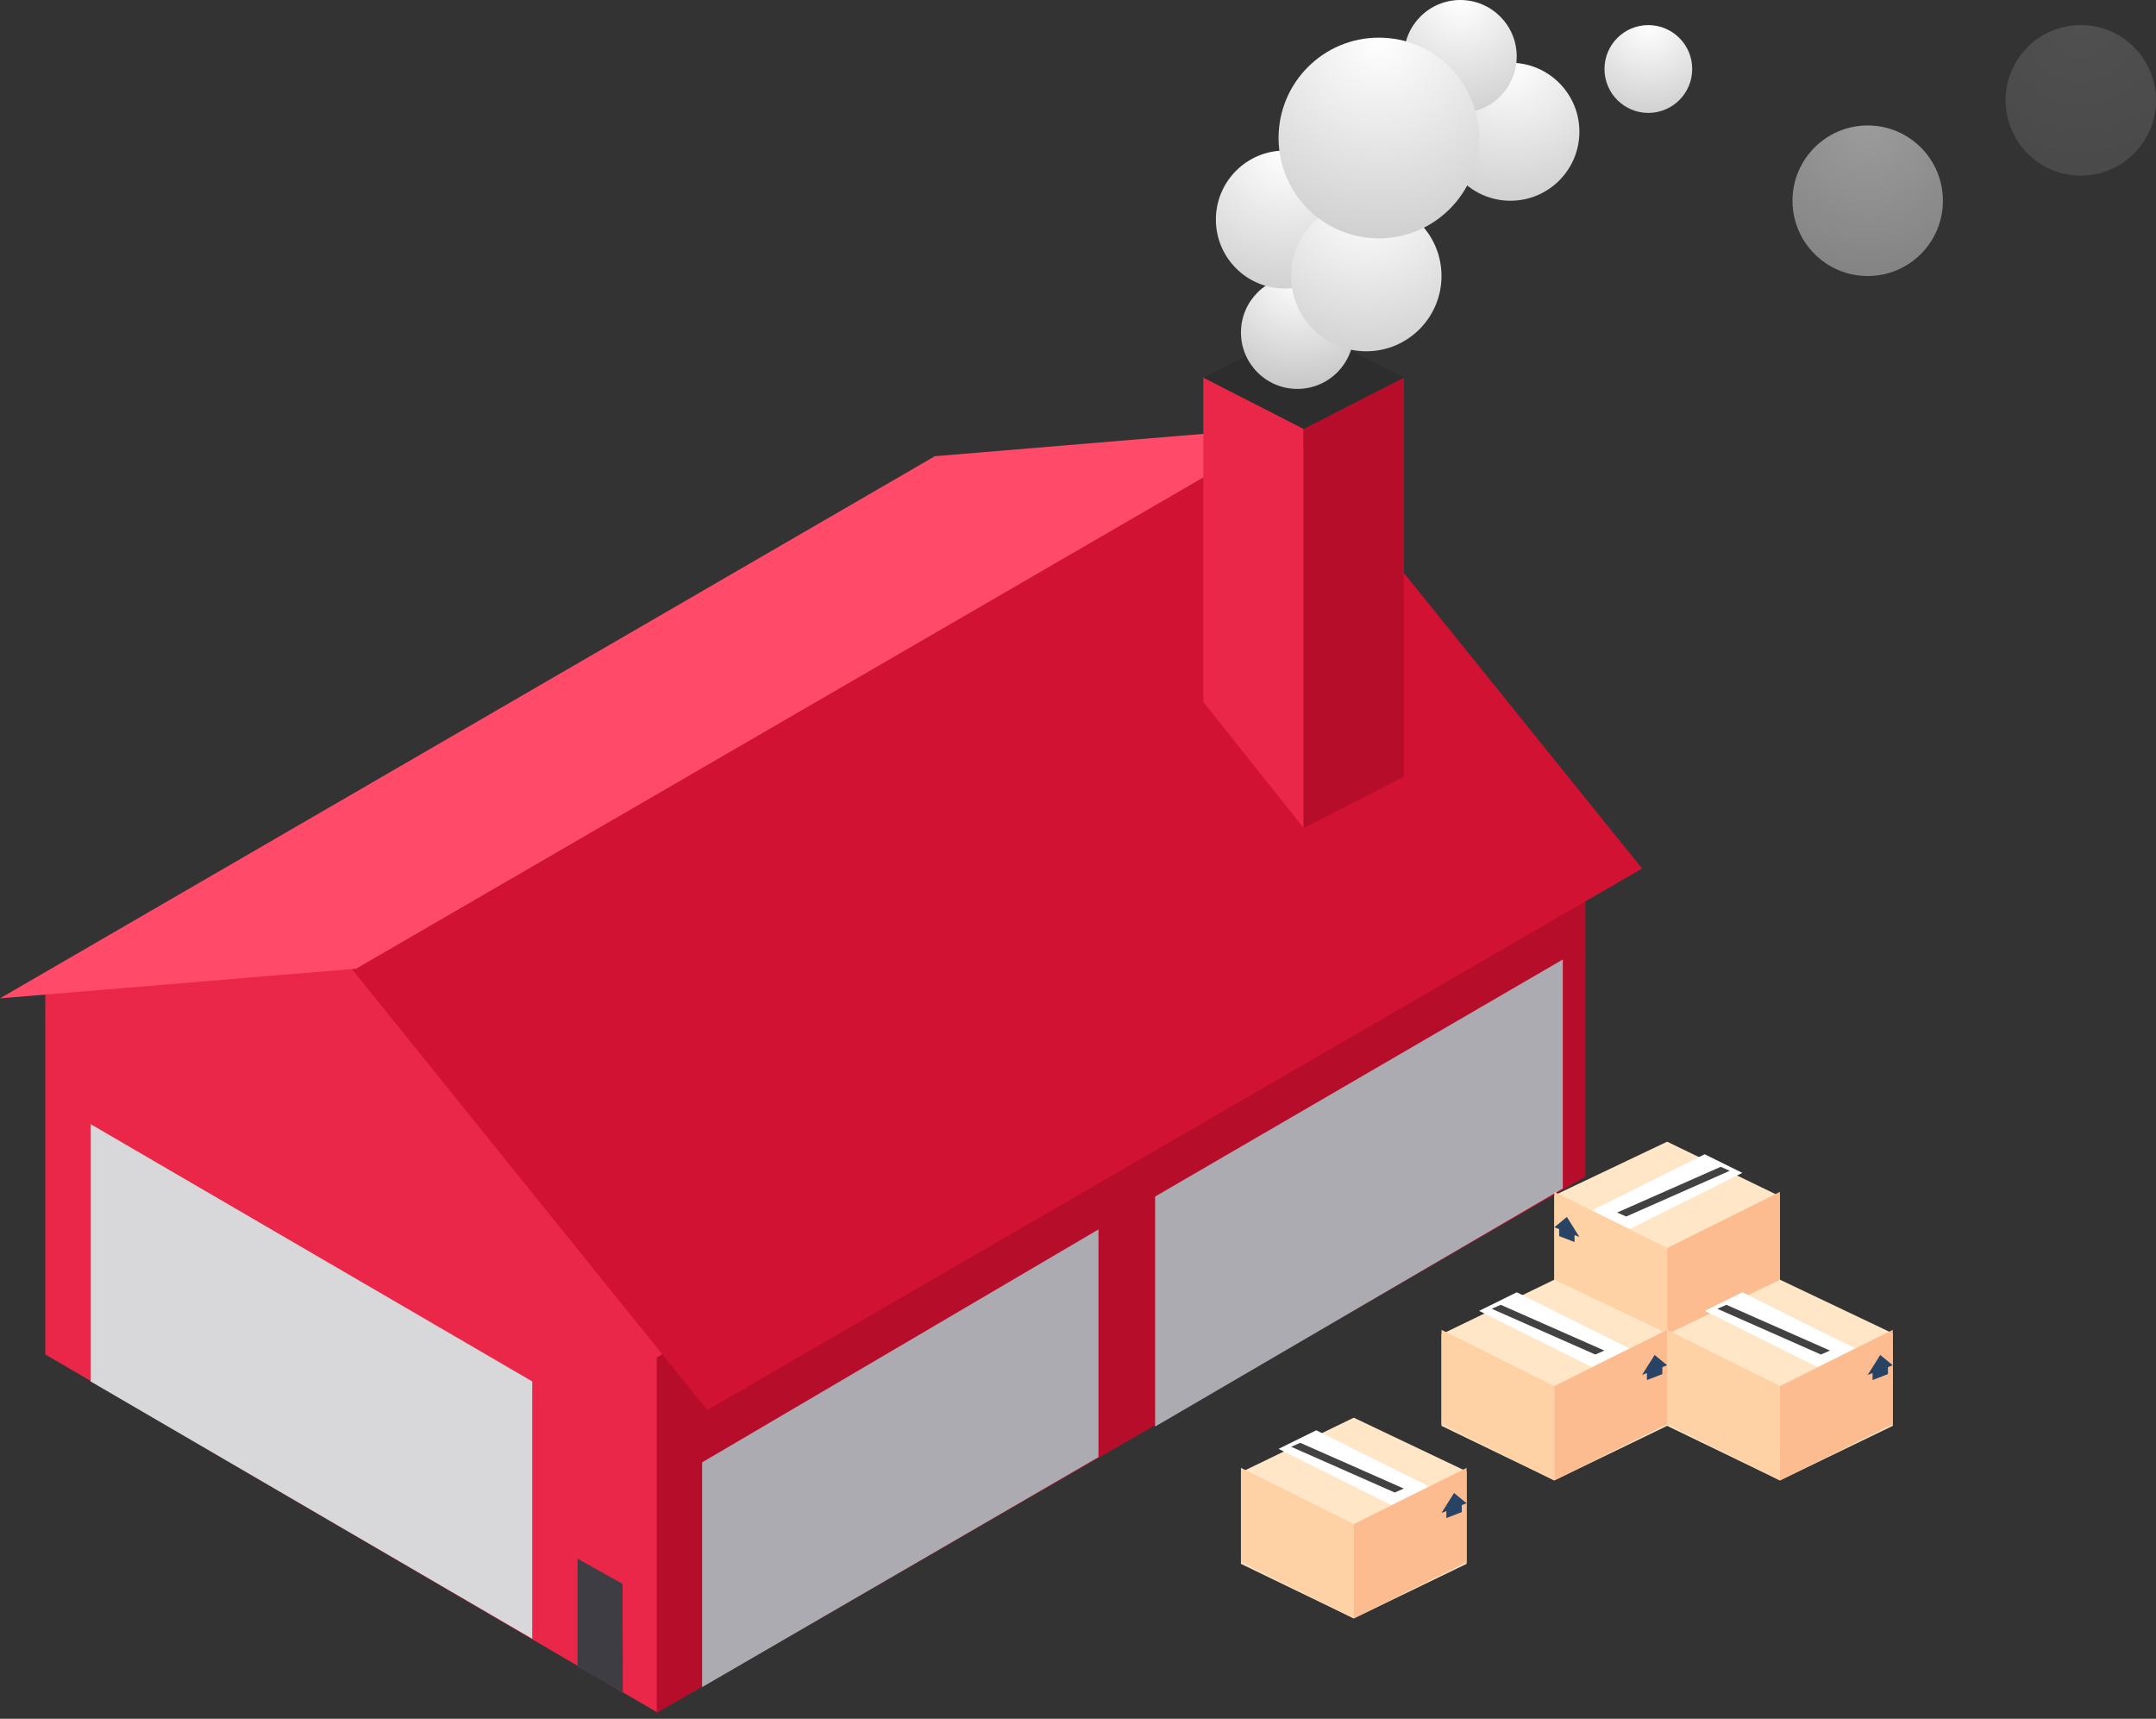 <?xml version="1.0" encoding="UTF-8"?>
<svg width="138px" height="110px" viewBox="0 0 138 110" version="1.1" xmlns="http://www.w3.org/2000/svg" xmlns:xlink="http://www.w3.org/1999/xlink">
    <rect x="0" y="0" width="138" height="110" fill="#333333" stroke="none"/>
    <!-- Generator: Sketch 52.5 (67469) - http://www.bohemiancoding.com/sketch -->
    <title>Group 10 Copy 2</title>
    <desc>Created with Sketch.</desc>
    <defs>
        <radialGradient cx="50%" cy="0%" fx="50%" fy="0%" r="100.074%" gradientTransform="translate(0.5,0),scale(1,0.999),rotate(90),translate(-0.5,-0)" id="radialGradient-1">
            <stop stop-color="#FFFFFF" offset="0%"></stop>
            <stop stop-color="#C7C7C7" offset="100%"></stop>
        </radialGradient>
        <radialGradient cx="50%" cy="0%" fx="50%" fy="0%" r="100.074%" gradientTransform="translate(0.5,0),scale(1,0.999),rotate(90),translate(-0.5,-0)" id="radialGradient-2">
            <stop stop-color="#FFFFFF" offset="0%"></stop>
            <stop stop-color="#D1D1D1" offset="100%"></stop>
        </radialGradient>
        <radialGradient cx="50%" cy="0%" fx="50%" fy="0%" r="100.074%" gradientTransform="translate(0.5,0),scale(1,0.999),rotate(90),translate(-0.5,-0)" id="radialGradient-3">
            <stop stop-color="#FFFFFF" offset="0%"></stop>
            <stop stop-color="#D1D1D1" offset="100%"></stop>
        </radialGradient>
        <radialGradient cx="50%" cy="0%" fx="50%" fy="0%" r="100.074%" gradientTransform="translate(0.5,0),scale(1,0.999),rotate(90),translate(-0.5,-0)" id="radialGradient-4">
            <stop stop-color="#FFFFFF" offset="0%"></stop>
            <stop stop-color="#D1D1D1" offset="100%"></stop>
        </radialGradient>
        <radialGradient cx="50%" cy="0%" fx="50%" fy="0%" r="100.074%" gradientTransform="translate(0.5,0),scale(1,0.999),rotate(90),translate(-0.5,-0)" id="radialGradient-5">
            <stop stop-color="#FFFFFF" offset="0%"></stop>
            <stop stop-color="#D1D1D1" offset="100%"></stop>
        </radialGradient>
        <radialGradient cx="50%" cy="0%" fx="50%" fy="0%" r="100.074%" gradientTransform="translate(0.5,0),scale(1,0.999),rotate(90),translate(-0.5,-0)" id="radialGradient-6">
            <stop stop-color="#FFFFFF" offset="0%"></stop>
            <stop stop-color="#D3D3D3" offset="100%"></stop>
        </radialGradient>
        <radialGradient cx="50%" cy="0%" fx="50%" fy="0%" r="100.074%" gradientTransform="translate(0.5,0),scale(1,0.999),rotate(90),translate(-0.5,-0)" id="radialGradient-7">
            <stop stop-color="#FFFFFF" offset="0%"></stop>
            <stop stop-color="#D0D0D0" offset="100%"></stop>
        </radialGradient>
    </defs>
    <g id="Welcome" stroke="none" stroke-width="1" fill="none" fill-rule="evenodd">
        <g id="Home" transform="translate(-652, -3339)">
            <g id="Group-10-Copy-2" transform="translate(652, 3339)">
                <polygon id="Shape" fill="#EA2748" fill-rule="nonzero" transform="translate(22.833, 85.642) rotate(-360) translate(-22.833, -85.642) " points="2.899 63.362 22.833 61.697 42.767 86.681 42.06 109.586 2.899 86.681"></polygon>
                <polygon id="Shape" fill="#B60E2A" fill-rule="nonzero" transform="translate(71.761, 80.901) rotate(-360) translate(-71.761, -80.901) " points="42.042 109.62 101.48 75.31 101.48 52.183 42.042 86.873"></polygon>
                <polygon id="Shape" fill="#D11232" fill-rule="nonzero" transform="translate(63.788, 58.769) rotate(-360) translate(-63.788, -58.769) " points="22.471 61.953 82.309 27.299 105.105 55.586 45.266 90.24"></polygon>
                <g id="Group" transform="translate(41.32, 66.241) rotate(-360) translate(-41.32, -66.241) translate(0, 27.299)" fill-rule="nonzero">
                    <polygon id="Shape" fill="#FF4B69" points="22.795 34.695 0 36.593 59.838 1.898 82.634 -1.30589983e-14"></polygon>
                    <polygon id="Shape" fill="#D8D8DA" points="5.799 61.111 5.799 44.644 34.068 61.111 34.068 77.578"></polygon>
                </g>
                <polygon id="Shape" fill="#3E3D43" fill-rule="nonzero" transform="translate(38.418, 104.02) rotate(-360) translate(-38.418, -104.02) " points="36.968 106.679 36.968 99.754 39.849 101.365 39.867 108.287"></polygon>
                <g id="Group" transform="translate(57.779, 93.384) rotate(-360) translate(-57.779, -93.384) translate(44.941, 78.53)" fill="#ACABB1" fill-rule="nonzero">
                    <polygon id="Shape" points="25.37 14.724 25.37 0.152 0 15.06 0 29.444"></polygon>
                </g>
                <polygon id="Shape" fill="#ACABB1" fill-rule="nonzero" transform="translate(86.983, 76.353) rotate(-360) translate(-86.983, -76.353) " points="100.031 76.064 100.031 61.407 73.936 76.577 73.936 91.299"></polygon>
                <polygon id="Rectangle-2_Left_Isometric" fill="#EA2748" points="83.442 52.993 77.023 44.928 77.023 24.161 83.442 27.445"></polygon>
                <polygon id="Rectangle-2_Right_Isometric" fill="#B60E2A" points="83.442 52.993 89.86 49.708 89.86 24.161 83.442 27.445"></polygon>
                <polygon id="Rectangle-2_Top_Isometric" fill="#2D2D2D" points="77.023 24.161 83.442 20.876 89.86 24.161 83.442 27.445"></polygon>
                <ellipse id="Oval-2" fill="url(#radialGradient-1)" fill-rule="nonzero" cx="83.041" cy="21.277" rx="3.61" ry="3.613"></ellipse>
                <ellipse id="Oval-2-Copy-2" fill="url(#radialGradient-2)" fill-rule="nonzero" cx="82.238" cy="14.051" rx="4.413" ry="4.416"></ellipse>
                <ellipse id="Oval-2-Copy-4" fill="url(#radialGradient-2)" fill-rule="nonzero" cx="96.68" cy="8.431" rx="4.413" ry="4.416"></ellipse>
                <ellipse id="Oval-2-Copy-5" fill="url(#radialGradient-3)" fill-rule="nonzero" cx="93.471" cy="3.613" rx="3.61" ry="3.613"></ellipse>
                <ellipse id="Oval-2-Copy-6" fill="url(#radialGradient-4)" fill-rule="nonzero" cx="105.506" cy="4.416" rx="2.808" ry="2.81"></ellipse>
                <ellipse id="Oval-2-Copy-8" fill="url(#radialGradient-5)" fill-rule="nonzero" opacity="0.141" cx="133.186" cy="6.423" rx="4.814" ry="4.818"></ellipse>
                <ellipse id="Oval-2-Copy-7" fill="url(#radialGradient-5)" fill-rule="nonzero" opacity="0.51" cx="119.547" cy="12.847" rx="4.814" ry="4.818"></ellipse>
                <ellipse id="Oval-2-Copy" fill="url(#radialGradient-6)" fill-rule="nonzero" cx="87.453" cy="17.664" rx="4.814" ry="4.818"></ellipse>
                <ellipse id="Oval-2-Copy-3" fill="url(#radialGradient-7)" fill-rule="nonzero" cx="88.256" cy="8.832" rx="6.419" ry="6.423"></ellipse>
                <polygon id="Shape" fill="#FFE6C6" fill-rule="nonzero" points="106.709 73.066 99.488 76.5 99.488 82.42 106.709 85.912 113.93 82.42 113.93 76.559"></polygon>
                <polygon id="Shape" fill="#FCBC90" fill-rule="nonzero" points="113.93 82.315 106.709 85.912 106.709 79.875 113.93 76.277"></polygon>
                <polygon id="Shape" fill="#FFD2A6" fill-rule="nonzero" points="99.488 82.315 106.709 85.912 106.709 79.875 99.488 76.277"></polygon>
                <polygon id="Shape" fill="#284363" fill-rule="nonzero" points="100.291 77.883 99.488 78.542 99.797 78.661 99.797 79.108 100.782 79.489 100.782 79.042 101.093 79.162"></polygon>
                <polygon id="Shape" fill="#FFFFFF" fill-rule="nonzero" points="109.11 73.87 101.903 77.464 104.315 78.655 111.522 75.062"></polygon>
                <polygon id="Shape" fill="#424242" fill-rule="nonzero" points="110.718 74.928 104.087 77.856 103.507 77.602 110.139 74.674"></polygon>
                <polygon id="Shape" fill="#FFE6C6" fill-rule="nonzero" transform="translate(99.488, 88.321) scale(-1, 1) translate(-99.488, -88.321) " points="99.488 81.898 92.267 85.333 92.267 91.252 99.488 94.745 106.709 91.252 106.709 85.391"></polygon>
                <polygon id="Shape" fill="#FFD2A6" fill-rule="nonzero" transform="translate(95.878, 89.927) scale(-1, 1) translate(-95.878, -89.927) " points="99.488 91.147 92.267 94.745 92.267 88.707 99.488 85.109"></polygon>
                <polygon id="Shape" fill="#FCBC90" fill-rule="nonzero" transform="translate(103.099, 89.927) scale(-1, 1) translate(-103.099, -89.927) " points="99.488 91.147 106.709 94.745 106.709 88.707 99.488 85.109"></polygon>
                <polygon id="Shape" fill="#284363" fill-rule="nonzero" transform="translate(105.907, 87.518) scale(-1, 1) translate(-105.907, -87.518) " points="105.907 86.715 105.105 87.374 105.413 87.493 105.413 87.94 106.398 88.321 106.398 87.874 106.709 87.994"></polygon>
                <polygon id="Shape" fill="#FFFFFF" fill-rule="nonzero" transform="translate(99.485, 85.095) scale(-1, 1) translate(-99.485, -85.095) " points="101.883 82.703 94.676 86.296 97.088 87.487 104.295 83.894"></polygon>
                <polygon id="Shape" fill="#424242" fill-rule="nonzero" transform="translate(99.085, 85.097) scale(-1, 1) translate(-99.085, -85.097) " points="102.69 83.76 96.059 86.688 95.479 86.434 102.111 83.506"></polygon>
                <polygon id="Shape" fill="#FFE6C6" fill-rule="nonzero" transform="translate(86.651, 97.153) scale(-1, 1) translate(-86.651, -97.153) " points="86.651 90.73 79.43 94.165 79.43 100.084 86.651 103.577 93.872 100.084 93.872 94.223"></polygon>
                <polygon id="Shape" fill="#FFD2A6" fill-rule="nonzero" transform="translate(83.041, 98.759) scale(-1, 1) translate(-83.041, -98.759) " points="86.651 99.979 79.43 103.577 79.43 97.539 86.651 93.942"></polygon>
                <polygon id="Shape" fill="#FCBC90" fill-rule="nonzero" transform="translate(90.262, 98.759) scale(-1, 1) translate(-90.262, -98.759) " points="86.651 99.979 93.872 103.577 93.872 97.539 86.651 93.942"></polygon>
                <polygon id="Shape" fill="#284363" fill-rule="nonzero" transform="translate(93.07, 96.35) scale(-1, 1) translate(-93.07, -96.35) " points="93.07 95.547 92.267 96.206 92.576 96.325 92.576 96.772 93.561 97.153 93.561 96.706 93.872 96.826"></polygon>
                <polygon id="Shape" fill="#FFFFFF" fill-rule="nonzero" transform="translate(86.648, 93.927) scale(-1, 1) translate(-86.648, -93.927) " points="89.045 91.535 81.838 95.129 84.251 96.32 91.458 92.726"></polygon>
                <polygon id="Shape" fill="#424242" fill-rule="nonzero" transform="translate(86.248, 93.929) scale(-1, 1) translate(-86.248, -93.929) " points="89.853 92.592 83.222 95.52 82.642 95.266 89.273 92.338"></polygon>
                <polygon id="Shape" fill="#FFE6C6" fill-rule="nonzero" transform="translate(113.93, 88.321) scale(-1, 1) translate(-113.93, -88.321) " points="113.93 81.898 106.709 85.333 106.709 91.252 113.93 94.745 121.151 91.252 121.151 85.391"></polygon>
                <polygon id="Shape" fill="#FFD2A6" fill-rule="nonzero" transform="translate(110.32, 89.927) scale(-1, 1) translate(-110.32, -89.927) " points="113.93 91.147 106.709 94.745 106.709 88.707 113.93 85.109"></polygon>
                <polygon id="Shape" fill="#FCBC90" fill-rule="nonzero" transform="translate(117.541, 89.927) scale(-1, 1) translate(-117.541, -89.927) " points="113.93 91.147 121.151 94.745 121.151 88.707 113.93 85.109"></polygon>
                <polygon id="Shape" fill="#284363" fill-rule="nonzero" transform="translate(120.349, 87.518) scale(-1, 1) translate(-120.349, -87.518) " points="120.349 86.715 119.547 87.374 119.855 87.493 119.855 87.94 120.84 88.321 120.84 87.874 121.151 87.994"></polygon>
                <polygon id="Shape" fill="#FFFFFF" fill-rule="nonzero" transform="translate(113.927, 85.095) scale(-1, 1) translate(-113.927, -85.095) " points="116.324 82.703 109.117 86.296 111.53 87.487 118.737 83.894"></polygon>
                <polygon id="Shape" fill="#424242" fill-rule="nonzero" transform="translate(113.527, 85.097) scale(-1, 1) translate(-113.527, -85.097) " points="117.132 83.76 110.501 86.688 109.921 86.434 116.552 83.506"></polygon>
            </g>
        </g>
    </g>
</svg>